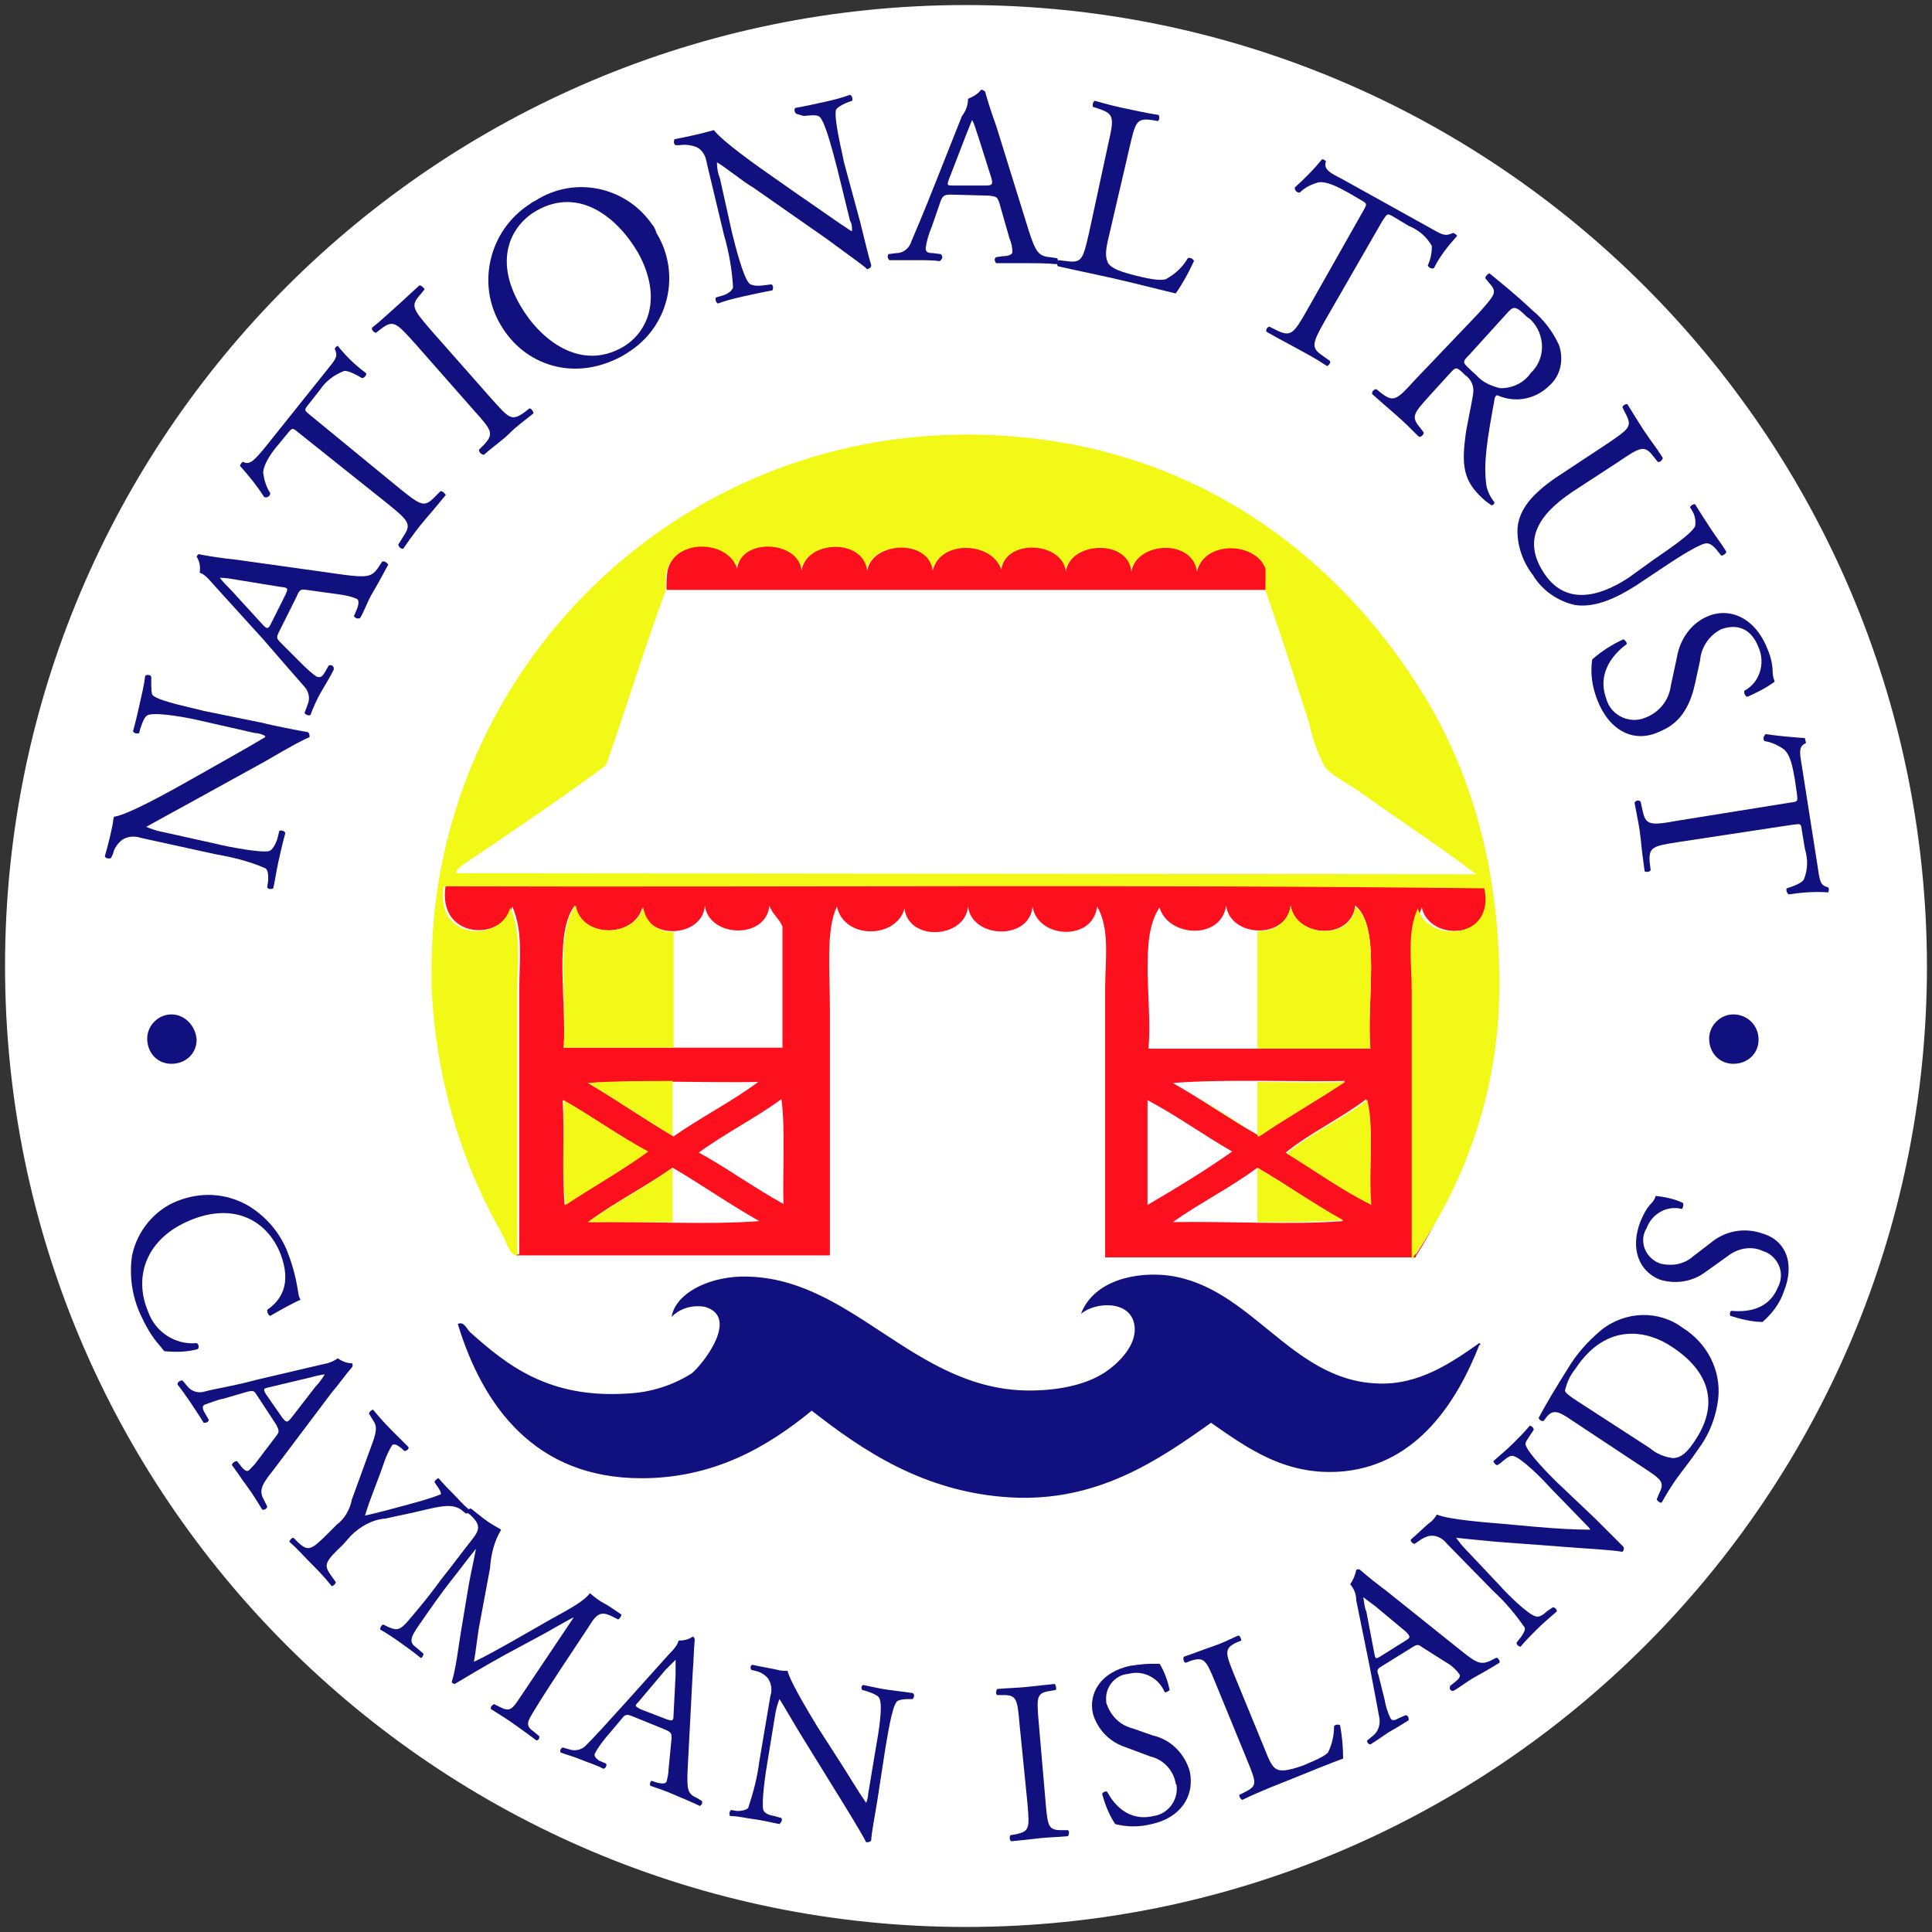 <?xml version="1.0" encoding="UTF-8"?>
<svg xmlns="http://www.w3.org/2000/svg" xmlns:xlink="http://www.w3.org/1999/xlink" version="1.1" id="Layer_1" x="0px" y="0px" viewBox="0 0 191.6 191.6" style="enable-background:new 0 0 191.6 191.6;" xml:space="preserve">
<rect x="0" y="0" width="191.6" height="191.6" fill="#333333" stroke="none"/>
<style type="text/css">
	.st0{fill:#FFFFFF;}
	.st1{fill:#11107F;}
	.st2{fill:#FC101D;}
	.st3{fill:#F3F916;}
</style>
<title>Asset 7</title>
<g id="Layer_2_1_">
	<g id="Header_Footer">
		<path class="st0" d="M191.1,95.8c0,52.6-42.7,95.3-95.3,95.3S0.5,148.4,0.5,95.8S43.2,0.5,95.8,0.5C148.4,0.5,191,43.2,191.1,95.8    "></path>
		<path class="st1" d="M26.1,71.7c0.7,0.2,3.7,0.8,4.4,0.9c0.2,0.1,0.2,0.3,0.2,0.5c-0.5,0.2-1.5,0.7-4.4,2.4l-7.8,4.3    c-0.9,0.5-3.3,1.8-4,2.2l0,0c0.5,0.2,1,0.4,1.6,0.5l5.4,1.2c1.2,0.3,4.4,0.9,5.2,0.7c0.3-0.1,0.6-0.6,0.8-1.2l0.2-0.8    c0.2-0.1,0.5,0,0.6,0.2c-0.3,1.1-0.5,2-0.7,2.9s-0.3,1.7-0.5,2.6c-0.2,0.1-0.5,0.1-0.6-0.1l0.1-0.7c0-0.6,0-1-0.3-1.2    c-1.6-0.7-3.3-1.1-5-1.4L14,83.1c-0.6-0.2-1.3-0.2-1.9,0.2c-0.5,0.4-0.8,0.9-0.9,1.4L11,85.1c-0.2,0.1-0.6,0-0.6-0.2    c0.3-1,0.6-2.3,0.7-2.8c0.1-0.4,0.1-0.7,0.2-1.1c1.4-0.2,5.3-2.4,6.4-3l3.2-1.8c2.3-1.3,3.9-2.2,5.4-3.1V73    c-0.3-0.2-0.7-0.3-1-0.3L20,71.5c-1.2-0.3-4.4-0.9-5.3-0.6c-0.3,0.1-0.5,0.5-0.8,1.4l-0.1,0.4c-0.2,0.1-0.6,0-0.6-0.2    c0.3-1.1,0.5-2,0.7-2.9s0.4-1.7,0.5-2.6c0.2-0.1,0.5-0.1,0.6,0.1v0.4c0,0.8,0,1.4,0.2,1.5c0.8,0.6,3.9,1.2,5,1.5"></path>
		<path class="st1" d="M30.4,58.5c-0.6-0.1-0.7,0-1,0.7l-1.7,3.4c-0.3,0.6-0.3,0.7,0.1,1.1l2,2c0.5,0.5,1,1,1.6,1.4    c0.3,0.1,0.5,0.1,0.8-0.4l0.4-0.7c0.2-0.1,0.5,0,0.5,0.3c0,0,0,0,0,0.1c-0.3,0.6-0.7,1.3-1.3,2.3c-0.4,0.7-0.8,1.6-1,2.2    c-0.2,0.1-0.5,0-0.6-0.2l0.3-0.8c0.3-0.7,0.1-1.4-0.4-1.9c-0.8-0.9-2-2.3-4-4.6L21.2,58c-0.6-0.7-1-1.1-1.4-1.2    c0.1-0.6,0-1.1-0.3-1.6c0.1-0.2,0.2-0.3,0.4-0.2c1.1,0.2,2.4,0.4,3.5,0.5L34.1,57c2.3,0.3,2.8,0.2,3.4-0.7l0.4-0.6    c0.2-0.1,0.5,0.1,0.6,0.3c-0.5,0.9-0.9,1.7-1.5,2.7s-0.9,2-1.3,2.6c-0.2,0.1-0.5,0-0.6-0.2c0,0,0,0,0,0l0.3-0.7    c0.2-0.5,0.2-0.9,0-1c-0.4-0.2-0.9-0.3-1.4-0.4 M26.1,62c0.4,0.4,0.5,0.4,0.8-0.2l1.4-2.8c0.3-0.7,0.3-0.7-0.5-0.8l-4.3-0.7    c-0.6-0.1-1.1-0.2-1.7-0.2l0,0c0.3,0.4,0.7,0.8,1.1,1.2L26.1,62z"></path>
		<path class="st1" d="M39.7,48.5c2.1,1.7,2.4,1.8,3.4,0.8l0.6-0.6c0.2,0,0.5,0.3,0.5,0.4c-0.9,1.1-1.5,1.8-2.1,2.5    s-1.2,1.5-2.1,2.8c-0.2,0.1-0.5-0.2-0.5-0.4l0.5-0.8c0.8-1.2,0.6-1.5-1.5-3.2l-8.9-7.1c-0.6-0.5-0.6-0.5-1.1,0.1l-0.9,1.1    c-0.7,0.8-1.5,2-1.5,2.8c0.1,0.7,0.3,1.4,0.7,2c0,0.3-0.3,0.5-0.6,0.4c0,0,0,0,0,0c-0.7-1.1-1.5-2.1-2.4-3.1    c0-0.1,0.2-0.4,0.3-0.4c0.7,0.4,1.2-0.3,2-1.2l6.4-8c0.9-1.1,1-1.3,0.7-2c0-0.1,0.2-0.3,0.3-0.3c0.8,1,1.7,1.9,2.8,2.7    c0.1,0.2-0.2,0.5-0.4,0.5c-0.5-0.3-1.4-0.8-1.8-0.7c-1,0.4-1.8,1-2.4,1.9l-1.1,1.4c-0.5,0.6-0.4,0.6,0.2,1.1"></path>
		<path class="st1" d="M41.1,34c-1.8-2-2.1-2.3-3.3-1.4L37.3,33c-0.2,0-0.5-0.3-0.4-0.5c1-0.8,1.6-1.4,2.4-2.1s1.4-1.3,2.3-2.1    c0.2,0,0.5,0.3,0.5,0.4l-0.4,0.5c-1,1.1-0.8,1.4,1,3.5l6,6.8c1.8,2,2,2.3,3.3,1.4l0.5-0.4c0.2,0,0.4,0.3,0.4,0.5    c-1,0.8-1.7,1.3-2.4,2S49,44.2,48,45.1c-0.2,0-0.5-0.2-0.5-0.5l0.5-0.5c1-1.1,0.8-1.4-1-3.4"></path>
		<path class="st1" d="M49.7,32.3c-2.5-4.1-1.2-9.5,2.9-12.1c0.1-0.1,0.3-0.2,0.5-0.3c3.9-2.5,9-1.4,11.6,2.4    c0.2,0.2,0.3,0.5,0.4,0.8c2.5,4.1,1.2,9.4-2.9,11.9c-0.1,0.1-0.2,0.1-0.3,0.2C57,38,52,36.2,49.7,32.3 M63.3,25.1    c-2.1-3.6-5.9-6.6-10.1-4.2c-2.3,1.3-4.4,4.6-1.6,9.4c1.9,3.3,5.9,6.6,10.2,4.1C64.3,32.9,65.7,29.5,63.3,25.1L63.3,25.1z"></path>
		<path class="st1" d="M85.3,22c0.2,0.8,0.9,3.7,1.1,4.3c0,0.2-0.1,0.3-0.4,0.4c-0.4-0.4-1.3-1-4-3l-7.3-5.1c-0.9-0.5-3-2.2-3.6-2.5    l0,0c0,0.6,0.1,1.1,0.3,1.6l1.2,5.4c0.3,1.2,1.1,4.4,1.7,5c0.2,0.2,0.7,0.3,1.4,0.2l0.8-0.1c0.2,0.1,0.2,0.4,0.1,0.6    c-1.1,0.2-2,0.4-2.9,0.6s-1.7,0.4-2.5,0.7c-0.2-0.1-0.3-0.4-0.2-0.6l0.7-0.2c0.6-0.2,0.9-0.5,1-0.8c-0.1-1.7-0.4-3.5-0.9-5.2    l-1.7-7.1c-0.1-0.7-0.4-1.3-1-1.6c-0.5-0.2-1.1-0.3-1.7-0.2h-0.4c-0.2-0.1-0.2-0.4-0.1-0.6c0,0,0,0,0,0c1.1-0.2,2.4-0.5,2.8-0.6    c0.4-0.1,0.7-0.2,1.1-0.3c0.8,1.1,4.5,3.7,5.5,4.4l3,2.1c2.2,1.5,3.7,2.6,5.1,3.5h0.1c0-0.4,0-0.7-0.2-1l-1.3-5.3    c-0.3-1.1-1.1-4.4-1.7-5c-0.2-0.2-0.6-0.2-1.6-0.1L79,11.3c-0.2-0.1-0.3-0.5-0.1-0.6c1.1-0.2,2-0.4,2.9-0.6s1.7-0.4,2.5-0.7    c0.2,0.1,0.3,0.4,0.2,0.6c0,0,0,0,0,0l-0.3,0.1c-0.8,0.3-1.2,0.6-1.3,0.8c-0.2,1,0.6,4.1,0.8,5.2"></path>
		<path class="st1" d="M99.1,20.1c-0.2-0.6-0.3-0.6-1-0.7l-3.8-0.1c-0.6,0-0.8,0.1-1,0.6l-0.9,2.6c-0.3,0.7-0.5,1.4-0.6,2.1    c0,0.3,0.1,0.5,0.7,0.5l0.8,0.1c0.2,0.2,0.2,0.4,0,0.6c0,0,0,0-0.1,0.1c-0.7-0.1-1.4-0.1-2.6-0.1c-0.8,0-1.8,0-2.4,0    c-0.2-0.2-0.2-0.4-0.1-0.6l0.8-0.1c0.7,0,1.3-0.5,1.5-1.2c0.5-1.2,1.2-2.8,2.3-5.6l2.7-6.8C95.8,11,96,10.4,96,9.8    c0.5-0.2,1-0.5,1.3-0.9c0.2,0,0.3,0.1,0.4,0.2c0.3,1.1,0.7,2.3,1.1,3.4l3.2,10.3c0.7,2.2,1,2.6,2.1,2.7l0.7,0.1    c0.2,0.1,0.1,0.5,0,0.6c-1-0.1-1.9-0.1-3.1-0.1s-2.2,0-2.9,0c-0.2-0.2-0.2-0.5,0-0.6c0,0,0,0,0,0l0.7-0.1c0.6,0,0.9-0.2,0.9-0.4    c0-0.5-0.1-0.9-0.3-1.4 M94.1,17.8c-0.2,0.6-0.2,0.6,0.5,0.6h3.1c0.7,0,0.8-0.1,0.6-0.8L97,13.5c-0.2-0.5-0.3-1.1-0.6-1.6l0,0    c-0.2,0.5-0.4,1-0.6,1.5L94.1,17.8z"></path>
		<path class="st1" d="M109.9,14.3c0.6-2.6,0.6-3-0.9-3.5l-0.6-0.2c-0.1-0.1,0-0.6,0.2-0.6c1.4,0.4,2.2,0.6,3.2,0.8s1.8,0.4,3.1,0.6    c0.1,0.1,0.1,0.6-0.1,0.6l-0.6-0.1c-1.5-0.2-1.6,0.2-2.2,2.8l-2,8.6c-0.4,1.6-0.4,2.2-0.1,2.8c0.2,0.3,0.6,0.7,2.6,1.2    s2.6,0.5,3.1,0.4c0.9-0.5,1.7-1.2,2.2-2.1c0.2-0.1,0.6,0.1,0.6,0.3c-0.5,1.1-1.1,2.2-1.8,3.2c-1.3-0.3-3.6-0.9-6.2-1.5l-2.3-0.5    c-1-0.2-1.8-0.4-3.2-0.7c-0.1-0.2-0.1-0.5,0.1-0.6l0.8,0.1c1.5,0.2,1.6-0.2,2.2-2.8"></path>
		<path class="st1" d="M131.4,31.8c-1.3,2.3-1.4,2.7-0.2,3.5l0.7,0.5c0.1,0.2-0.2,0.5-0.3,0.5c-1.2-0.8-2-1.2-2.9-1.7    s-1.7-0.9-3.1-1.7c-0.1-0.2,0.1-0.5,0.3-0.5l0.8,0.4c1.3,0.6,1.6,0.3,2.9-2l5.6-9.9c0.4-0.7,0.4-0.7-0.3-1.1l-1.2-0.7    c-0.9-0.5-2.2-1.2-3-1c-0.7,0.2-1.3,0.5-1.8,1c-0.3,0-0.5-0.2-0.5-0.5c1-0.9,1.9-1.8,2.7-2.8c0.2,0,0.3,0.1,0.4,0.2    c-0.3,0.8,0.5,1.2,1.5,1.7l9,5c1.2,0.7,1.4,0.7,2.1,0.4c0.1,0,0.4,0.2,0.4,0.3c-0.9,1-1.7,2-2.3,3.2c-0.2,0.1-0.6-0.1-0.6-0.3    c0.3-0.6,0.4-1.3,0.4-1.9c-0.5-0.9-1.3-1.6-2.3-2l-1.5-0.9c-0.7-0.4-0.6-0.3-1.1,0.4"></path>
		<path class="st1" d="M146.6,31.1c1.6-1.8,1.9-2.1,1.2-2.9l-0.5-0.6c0-0.2,0.2-0.4,0.4-0.5c0,0,0,0,0,0c1.1,0.9,2.5,2,4.3,3.7    c1.1,0.9,2,2.1,2.6,3.4c0.5,1.4,0.2,3-0.9,4c-1.4,1.4-3.4,1.8-5.2,1c-0.2,0-0.3,0.3-0.3,0.5c-0.7,3.8-1.1,6.2-0.8,8.4    c0.1,0.6,0.4,1.2,0.8,1.7c0,0.1,0,0.2-0.2,0.3c0,0-0.1,0-0.1,0c-0.3-0.2-0.6-0.4-0.9-0.7c-1.6-1.5-2.1-2.8-1.7-5.9    c0.1-1.1,0.6-3.1,0.8-4.5c0.1-0.7-0.2-1.4-0.8-1.8c-0.8-0.8-0.9-0.8-1.3-0.4l-2.1,2.3c-1.8,2-2,2.2-1,3.4l0.3,0.4    c0,0.2-0.3,0.5-0.5,0.4c-0.8-0.8-1.4-1.4-2.2-2.1s-1.5-1.3-2.4-2.1c-0.1-0.2,0.1-0.5,0.4-0.5l0.5,0.4c1.2,0.9,1.5,0.7,3.3-1.3     M145.7,35.2c-0.3,0.3-0.5,0.5-0.5,0.7s0.2,0.4,1.2,1.3c0.6,0.7,1.5,1.1,2.4,1.3c1.2,0,2.3-0.5,3-1.5c1.5-1.4,1.5-3.8,0-5.3    c-0.1-0.1-0.3-0.2-0.4-0.3c-1.1-1.1-1.3-1-1.8-0.5L145.7,35.2z"></path>
		<path class="st1" d="M164,55.5c1.3-0.9,3.7-2.5,4.1-3.3c0.1-0.5,0-1-0.2-1.4l-0.3-0.5c0.1-0.2,0.3-0.3,0.5-0.3    c0.5,0.8,1,1.6,1.6,2.5s1,1.4,1.5,2.2c0,0.2-0.3,0.4-0.5,0.4l-0.4-0.5c-0.4-0.5-0.8-0.8-1.2-0.7c-0.9,0.2-3.3,1.8-4.5,2.6    l-2.4,1.6c-1.9,1.2-4,2.2-6,1.9c-1.8-0.4-3.3-1.5-4.2-3c-1-1.3-1.6-3-1.5-4.7c0.2-1.8,1.4-3.3,3.9-5l5-3.3c2.2-1.5,2.5-1.7,1.8-3    l-0.3-0.6c0-0.2,0.4-0.4,0.5-0.3c0.7,1.1,1.1,1.8,1.7,2.7s1.1,1.5,1.8,2.6c0,0.2-0.3,0.5-0.5,0.4l-0.4-0.5c-0.9-1.2-1.3-1-3.5,0.5    l-4.6,3c-3.4,2.3-4.9,4.8-2.8,8c2,3.1,5.2,2.6,8.4,0.5"></path>
		<path class="st1" d="M158.4,69.4c-0.5-1.3-0.7-2.6-0.5-4c0.9-0.8,2-1.5,3.1-2c0.2,0.1,0.4,0.4,0.3,0.5c-1.1,0.8-3,2.7-2,5.4    c0.4,1.5,2,2.4,3.5,2c0.1,0,0.2-0.1,0.3-0.1c1.4-0.5,2.4-1.7,2.6-3.2l0.6-2.8c0.3-1.8,1.4-3.4,3.1-4.1c2.2-0.9,4.7,0.2,5.9,3.3    c0.3,0.7,0.5,1.5,0.5,2.3c0,0.3,0.1,0.6,0.2,0.9c-0.8,0.6-1.8,1.1-2.7,1.5c-0.2,0-0.4-0.4-0.3-0.6c1.5-0.8,2.1-2.7,1.4-4.3    c-0.9-2.3-2.6-2.2-3.7-1.8c-1.2,0.6-2,1.8-2.1,3.1l-0.5,2.3c-0.4,1.8-1.2,3.8-3.4,4.7C162.1,73.8,159.6,72.5,158.4,69.4"></path>
		<path class="st1" d="M166.5,83.5c-2.6,0.4-3,0.5-2.9,2l0.1,0.8c-0.1,0.2-0.5,0.2-0.6,0.1c-0.2-1.4-0.3-2.3-0.4-3.3    s-0.3-1.9-0.6-3.5c0.1-0.2,0.4-0.3,0.6-0.1c0,0,0,0,0,0l0.2,0.9c0.3,1.4,0.7,1.5,3.4,1l11.2-1.8c0.8-0.1,0.8-0.1,0.7-0.9l-0.2-1.4    c-0.2-1.1-0.4-2.4-1.1-3c-0.6-0.4-1.2-0.7-1.9-0.8c-0.2-0.2-0.1-0.5,0.1-0.7c1.3,0.2,2.6,0.3,3.9,0.4c0,0.1,0.1,0.4,0.1,0.5    c-0.8,0.3-0.6,1.1-0.4,2.3l1.6,10.2c0.2,1.4,0.3,1.6,1,1.8c0.1,0.1,0.1,0.3,0,0.5c-1.3-0.1-2.6,0-3.9,0.2    c-0.2-0.1-0.3-0.5-0.2-0.6c0.6-0.2,1.5-0.5,1.7-0.9c0.4-1,0.4-2,0.1-3l-0.3-1.8c-0.1-0.8-0.1-0.7-1-0.6"></path>
		<path class="st1" d="M24.5,119.5c1.9,1.1,3.4,2.9,4.1,4.9c0.5,1.3,0.8,2.6,1,3.9c0,0.2,0.1,0.4,0.2,0.6c-0.5,0.2-1.8,0.9-3,1.6    c-0.2-0.1-0.3-0.3-0.3-0.6c1.3-0.9,2.5-2.5,1.3-5.6c-1.3-3.2-4.5-5.1-8.9-3.3s-5.7,5.6-4.2,9.1c0.7,2,2.7,3.3,4.8,3.1    c0.2,0.1,0.3,0.4,0.1,0.6c-1.1,0.3-2.2,0.3-3.3,0.2c-0.2-0.2-0.3-0.4-0.5-0.6c-0.8-0.9-1.4-2-1.9-3.1c-0.8-1.8-1.1-3.8-0.8-5.8    c0.5-2.4,2.2-4.5,4.5-5.4C19.9,118.2,22.3,118.3,24.5,119.5"></path>
		<path class="st1" d="M27.4,142.4c0.3-0.4,0.3-0.5,0-1.1l-1.9-2.9c-0.3-0.5-0.4-0.5-0.9-0.4l-2.4,0.7c-0.6,0.1-1.3,0.4-1.9,0.6    c-0.2,0.1-0.3,0.3,0,0.8l0.4,0.7c0,0.2-0.2,0.3-0.4,0.3c0,0,0,0-0.1,0c-0.3-0.5-0.7-1.1-1.3-2c-0.4-0.6-0.9-1.3-1.3-1.8    c0-0.2,0.2-0.4,0.5-0.4l0.5,0.6c0.4,0.5,1.1,0.7,1.7,0.5c1.1-0.3,2.7-0.5,5.3-1.2l6.4-1.5c0.6-0.1,1.1-0.3,1.5-0.6    c0.4,0.3,0.9,0.5,1.4,0.5c0.1,0.1,0.1,0.3,0,0.4c-0.7,0.8-1.3,1.7-2,2.5l-5.8,7.7c-1.3,1.6-1.4,2.1-0.9,3l0.3,0.6    c0,0.2-0.3,0.4-0.5,0.3c-0.5-0.8-0.9-1.5-1.5-2.3s-1.1-1.6-1.5-2.1c0-0.2,0.3-0.4,0.5-0.4l0.4,0.5c0.3,0.4,0.6,0.6,0.8,0.4    c0.3-0.3,0.6-0.6,0.8-0.9 M26.6,137.6c-0.5,0.1-0.5,0.2-0.2,0.7l1.6,2.3c0.4,0.5,0.5,0.5,0.9,0l2.4-3.1c0.4-0.4,0.8-1,0.9-1.2l0,0    c-0.1,0-0.7,0.1-1.4,0.3L26.6,137.6z"></path>
		<path class="st1" d="M34,153.2c-1.8,1.7-1.9,2-1.2,3l0.5,0.7c0,0.2-0.3,0.4-0.4,0.4c-0.9-1.1-1.4-1.6-2.1-2.3s-1.2-1.3-2.1-2.1    c0-0.1,0.2-0.4,0.4-0.4l0.5,0.5c1,0.9,1.3,0.7,3-1l0.8-0.8c0.8-0.6,1.3-1.5,1.5-2.5l2-5.5c0.6-1.6,0.4-1.9,0-2.5l-0.3-0.5    c0-0.2,0.3-0.4,0.4-0.4c0.5,0.6,1,1.2,1.8,2s1.3,1.3,1.7,1.7c0.1,0.2-0.2,0.4-0.4,0.4l-0.2-0.2c-0.6-0.5-0.8-0.5-1-0.4    c-0.3,0.5-0.6,1.1-0.8,1.7c-0.6,1.8-1.4,3.6-1.9,5.3c1.4-0.3,2.8-0.7,4.3-1.1c1.1-0.3,2.2-0.6,3.2-1c0.1-0.1-0.1-0.5-0.4-0.9    l-0.2-0.3c0-0.2,0.3-0.4,0.4-0.4c0.5,0.6,1,1.1,1.5,1.6s0.9,1,1.5,1.5c0,0.2-0.1,0.4-0.3,0.4c0,0,0,0,0,0l-0.5-0.4    c-1-0.7-2.5-0.2-4.7,0.3l-2.8,0.6c-1.3,0.1-2.5,0.8-3.4,1.7"></path>
		<path class="st1" d="M47.5,161.4c-0.2,1.2-0.3,2.3-0.5,3.4l0,0c1.1-0.5,2.3-1.2,3.4-1.8l4.2-2.4c2-1.1,3.3-1.8,3.9-2.6    c0.6,0.5,1,0.8,1.4,1s1.1,0.7,1.7,1.1c0.1,0.1-0.2,0.5-0.3,0.5l-0.4-0.2c-1.3-0.7-1.7-0.4-2.5,0.9c-1.3,2-3.7,5.5-5.4,8.3    c-0.6,1-1,1.5-0.1,2.1l0.6,0.5c0,0.2-0.1,0.4-0.3,0.4c-0.8-0.6-1.5-1.1-2.2-1.6s-1.5-1-2.3-1.5c-0.1-0.2,0.1-0.4,0.3-0.5l0.6,0.3    c1,0.5,1.2,0.2,2-1l5.3-7.9l0,0c-0.3,0.1-2,1.1-2.9,1.6l-3.9,2.1c-2,1.1-4,2.3-5,2.9c-0.1,0-0.3-0.1-0.3-0.2c0,0,0,0,0,0    c0.4-1.2,0.7-3.7,0.9-4.9l0.8-4.8c0.2-1.1,0.5-2.4,0.7-3.5l0,0c-0.9,1.1-1.7,2.2-2.5,3.2s-2,2.7-3.1,4.3c-1,1.4-1,1.8-0.3,2.3    l0.7,0.6c0,0.2-0.2,0.5-0.3,0.4c-0.6-0.5-1.3-1-2-1.5s-1.3-0.9-2-1.3c0-0.2,0.1-0.4,0.3-0.5l0.4,0.2c0.9,0.4,1.2,0.5,2.2-0.7    s1.8-2.1,3.1-3.9c1.2-1.5,2.3-3,3.1-4s0.9-1.5-0.2-2.5l-0.3-0.2c0-0.2,0.2-0.4,0.4-0.4c0.5,0.4,1,0.8,1.4,1.1s0.9,0.6,1.6,1    c-0.7,1.2-1,2.4-1.1,3.8"></path>
		<path class="st1" d="M66.6,172.4c0-0.5,0-0.6-0.7-0.9l-3.2-1.3c-0.5-0.2-0.7-0.2-1,0.2l-1.6,1.9c-0.4,0.5-0.8,1-1.1,1.6    c-0.1,0.2,0,0.4,0.4,0.7l0.7,0.3c0.1,0.2,0,0.4-0.2,0.5c0,0-0.1,0-0.1,0c-0.5-0.3-1.2-0.5-2.2-0.9c-0.7-0.3-1.5-0.5-2-0.7    c-0.1-0.2,0-0.4,0.2-0.5l0.7,0.2c0.6,0.2,1.3,0,1.7-0.5c0.8-0.8,1.9-2,3.7-4l4.4-4.9c0.6-0.6,0.9-1,1-1.4c0.5,0,1-0.1,1.4-0.4    c0.1,0,0.2,0.2,0.2,0.3c-0.1,1-0.1,2.1-0.2,3.2l-0.5,9.6c-0.1,2.1,0,2.5,0.9,2.9l0.5,0.3c0.1,0.2,0,0.4-0.2,0.5    c-0.8-0.4-1.6-0.7-2.5-1.1s-1.8-0.7-2.4-0.9c-0.1-0.2,0-0.4,0.1-0.5c0,0,0,0,0,0l0.6,0.2c0.5,0.1,0.8,0.1,0.9-0.1    c0.1-0.4,0.2-0.8,0.2-1.2 M63.3,168.8c-0.4,0.4-0.3,0.4,0.2,0.7l2.6,1c0.6,0.2,0.7,0.2,0.7-0.5l0.2-3.9c0-0.5,0-1,0-1.5l0,0    c-0.3,0.3-0.7,0.7-1,1L63.3,168.8z"></path>
		<path class="st1" d="M87,178.6c-0.1,0.7-0.6,3.3-0.6,3.9c-0.1,0.2-0.3,0.2-0.5,0.2c-0.2-0.4-0.7-1.3-2.3-3.9l-4.2-6.8    c-0.5-0.8-1.7-2.9-2.1-3.5l0,0c-0.2,0.5-0.3,0.9-0.4,1.4l-0.8,4.9c-0.2,1.1-0.6,4-0.4,4.7c0.1,0.3,0.5,0.5,1.1,0.6l0.7,0.2    c0.1,0.2,0,0.4-0.2,0.6c-1-0.2-1.8-0.4-2.6-0.5s-1.5-0.3-2.3-0.3c-0.1-0.2-0.1-0.4,0.1-0.6l0.6,0.1c0.5,0,0.9-0.1,1.1-0.3    c0.5-1.5,0.9-3,1.1-4.6l1.1-6.5c0.2-0.6,0.1-1.2-0.2-1.7c-0.3-0.4-0.8-0.7-1.3-0.8l-0.4-0.1c-0.1-0.2-0.1-0.4,0.1-0.5c0,0,0,0,0,0    c0.9,0.2,2.1,0.4,2.5,0.5c0.3,0.1,0.7,0.1,1,0.1c0.3,1.2,2.4,4.6,3,5.6l1.8,2.8c1.3,2,2.1,3.4,3,4.7l0,0c0.1-0.3,0.2-0.6,0.2-0.9    l0.8-4.8c0.2-1.1,0.7-4,0.3-4.7c-0.1-0.2-0.4-0.4-1.3-0.7l-0.4-0.1c-0.1-0.2-0.1-0.4,0.1-0.5c0,0,0,0,0,0c1,0.2,1.8,0.4,2.6,0.5    s1.6,0.2,2.3,0.3c0.2,0.1,0.2,0.4,0,0.6c0,0,0,0,0,0h-0.3c-0.7,0-1.2,0.1-1.3,0.3c-0.5,0.7-0.9,3.5-1.1,4.6"></path>
		<path class="st1" d="M101.1,170.9c-0.2-2.4-0.3-2.8-1.6-2.8h-0.6c-0.2-0.1-0.1-0.5,0-0.6c1.1-0.1,1.9-0.1,2.9-0.2s1.7-0.2,2.8-0.3    c0.1,0.1,0.2,0.5,0.1,0.6l-0.6,0.1c-1.3,0.2-1.3,0.6-1.1,3l0.7,8.1c0.2,2.4,0.3,2.7,1.6,2.7h0.6c0.2,0.1,0.1,0.5,0,0.6    c-1.1,0.1-1.9,0.1-2.8,0.2s-1.7,0.2-2.8,0.3c-0.2-0.1-0.2-0.4-0.1-0.6l0.6-0.1c1.3-0.3,1.3-0.6,1.1-3"></path>
		<path class="st1" d="M114.2,180.9c-1.2,0.3-2.4,0.3-3.6,0c-0.6-0.9-1-1.9-1.3-3c0.1-0.2,0.4-0.3,0.5-0.2c0.6,1.1,2,3,4.6,2.4    c1.4-0.2,2.4-1.5,2.3-2.9c0-0.1,0-0.2-0.1-0.3c-0.2-1.3-1.2-2.4-2.5-2.7l-2.4-0.9c-1.6-0.5-2.8-1.7-3.3-3.3    c-0.5-2.1,0.8-4.2,3.7-4.8c0.7-0.1,1.4-0.2,2.1-0.2c0.3,0,0.5,0,0.8,0c0.5,0.8,0.8,1.7,1,2.6c-0.1,0.1-0.4,0.3-0.5,0.2    c-0.6-1.4-2.1-2.2-3.6-1.8c-1.3,0.1-2.3,1.3-2.2,2.6c0,0.2,0,0.3,0.1,0.5c0.4,1.1,1.3,2,2.5,2.3l2,0.7c1.8,0.4,3.2,1.8,3.7,3.6    C118.5,178.2,117,180.3,114.2,180.9"></path>
		<path class="st1" d="M120.5,166.8c-0.9-2.2-1.1-2.5-2.4-2.1l-0.5,0.2c-0.2,0-0.3-0.4-0.2-0.6c1.2-0.4,1.9-0.7,2.8-1    s1.5-0.6,2.6-1.1c0.2,0,0.3,0.4,0.3,0.5l-0.5,0.2c-1.2,0.6-1.1,1-0.2,3.2l3,7.3c0.5,1.3,0.8,1.9,1.3,2.1c0.3,0.1,0.8,0.2,2.5-0.4    c1.7-0.7,2.2-1,2.5-1.3c0.4-0.8,0.6-1.7,0.6-2.6c0.1-0.2,0.5-0.2,0.6-0.1c0.2,1.1,0.3,2.2,0.3,3.3c-1.1,0.4-3.1,1.2-5.3,2.1    l-2,0.8c-0.9,0.4-1.5,0.6-2.7,1.2c-0.2-0.1-0.3-0.3-0.3-0.5l0.6-0.3c1.2-0.6,1.1-0.9,0.2-3.1"></path>
		<path class="st1" d="M141.1,163.4c-0.4-0.3-0.5-0.4-1.1,0l-2.9,1.8c-0.5,0.3-0.6,0.4-0.4,0.9l0.6,2.4c0.1,0.6,0.3,1.3,0.6,1.9    c0.1,0.2,0.3,0.3,0.8,0l0.7-0.3c0.2,0,0.3,0.2,0.3,0.4c0,0,0,0,0,0.1c-0.5,0.3-1.1,0.7-2,1.2c-0.6,0.4-1.3,0.9-1.8,1.2    c-0.2,0-0.4-0.3-0.3-0.4l0.6-0.5c0.5-0.4,0.7-1.1,0.6-1.7c-0.2-1.1-0.5-2.7-1-5.3l-1.3-6.4c0-0.6-0.2-1.1-0.6-1.6    c0.3-0.4,0.5-0.9,0.6-1.4c0.1-0.1,0.3-0.1,0.4,0c0.8,0.7,1.7,1.4,2.5,2l7.5,6c1.6,1.3,2,1.4,2.9,1l0.6-0.3c0.2,0,0.4,0.4,0.3,0.5    c-0.8,0.5-1.5,0.9-2.4,1.4s-1.6,1.1-2.2,1.4c-0.2,0-0.4-0.2-0.3-0.4c0,0,0,0,0-0.1l0.5-0.4c0.4-0.3,0.6-0.6,0.4-0.8    c-0.2-0.3-0.5-0.6-0.9-0.9 M136.3,164c0.1,0.5,0.1,0.6,0.7,0.2l2.4-1.5c0.5-0.3,0.5-0.4,0-0.9l-3-2.5c-0.4-0.3-0.8-0.6-1.2-0.9    l0,0c0.1,0.5,0.1,1,0.3,1.4L136.3,164z"></path>
		<path class="st1" d="M158.2,150.6c0.5,0.5,2.4,2.4,2.8,2.8c0.1,0.2,0,0.4-0.1,0.5c-0.5-0.1-1.5-0.2-4.5-0.4l-8-0.6    c-0.9-0.1-3.3-0.3-4-0.4l0,0c0.3,0.4,0.6,0.8,0.9,1.1l3.4,3.6c0.7,0.8,2.8,2.9,3.6,3.1c0.3,0.1,0.7-0.1,1.1-0.5l0.6-0.4    c0.2,0,0.4,0.2,0.4,0.4c-0.8,0.7-1.4,1.2-2,1.8s-1.1,1.1-1.6,1.7c-0.2,0-0.4-0.2-0.4-0.4l0.4-0.5c0.3-0.4,0.5-0.8,0.4-1    c-0.9-1.3-1.9-2.5-3.1-3.6l-4.6-4.7c-0.4-0.5-0.9-0.8-1.5-0.8c-0.5,0-1,0.3-1.4,0.6l-0.3,0.2c-0.2,0-0.4-0.2-0.4-0.4    c0.7-0.6,1.6-1.5,1.9-1.7c0.3-0.2,0.5-0.5,0.7-0.8c1.1,0.5,5.1,0.8,6.3,0.9l3.3,0.3c2.3,0.2,4,0.3,5.6,0.3l0,0    c0-0.1-0.3-0.4-0.6-0.7l-3.4-3.5c-0.7-0.8-2.8-2.9-3.6-3.1c-0.3-0.1-0.6,0.1-1.3,0.7l-0.3,0.2c-0.2,0-0.4-0.3-0.4-0.4    c0.8-0.7,1.4-1.2,2-1.8s1.1-1.1,1.6-1.7c0.2,0,0.4,0.2,0.4,0.4l-0.2,0.3c-0.4,0.6-0.7,1-0.6,1.2c0.3,0.9,2.3,2.9,3,3.6"></path>
		<path class="st1" d="M155.8,140.8c-1.3-0.9-1.8-1-2.4-0.3l-0.3,0.4c-0.2,0.1-0.5-0.1-0.5-0.3c0.9-1.7,1.9-3.3,2.9-4.9    c0.9-1.5,2-2.7,3.3-3.8c2.4-1.9,5.7-2,8.1-0.2c2.4,1.5,3.8,4.2,3.5,7c-0.2,1.7-0.8,3.4-1.9,4.9c-0.8,1.2-1.7,2.3-2.2,3    s-1,1.5-1.5,2.4c-0.1,0.1-0.4-0.1-0.5-0.3l0.2-0.5c0.6-1.2,0.4-1.4-1.6-2.7 M163.6,143.6c0.7,0.6,1.5,0.9,2.3,1    c0.8,0,1.5-0.6,2.3-1.9c2.4-3.7,1.1-6.9-2.5-9.2c-2.1-1.4-6.3-2.6-9.5,2.3c-0.5,0.6-0.8,1.3-1,2.1c0,0.2,0.5,0.6,1.3,1.1    L163.6,143.6z"></path>
		<path class="st1" d="M176.9,128.1c-0.4,1.2-1.2,2.2-2.1,3c-1.1,0-2.2-0.3-3.2-0.6c-0.1-0.2,0-0.5,0.1-0.5c1.2,0.1,3.6,0.1,4.6-2.3    c0.7-1.3,0.2-2.8-1.1-3.5c-0.1,0-0.2-0.1-0.3-0.1c-1.2-0.6-2.6-0.3-3.6,0.5l-2.1,1.5c-1.3,1-3,1.3-4.6,0.8c-2-0.8-3-3-1.9-5.8    c0.3-0.7,0.6-1.3,1.1-1.8c0.2-0.2,0.3-0.4,0.4-0.7c0.9,0.1,1.9,0.3,2.7,0.7c0.1,0.1,0,0.5-0.1,0.6c-1.5-0.4-3,0.5-3.5,1.9    c-0.7,1.1-0.3,2.6,0.9,3.3c0.1,0.1,0.3,0.1,0.4,0.2c1.2,0.3,2.4,0.1,3.3-0.7l1.7-1.3c1.4-1.2,3.3-1.6,5.1-1    C177.2,123,178,125.4,176.9,128.1"></path>
		<path class="st1" d="M19.5,103.1c0,1.4-1.1,2.4-2.5,2.4s-2.4-1.1-2.4-2.5c0-1.3,1.1-2.4,2.4-2.4C18.3,100.6,19.4,101.7,19.5,103.1    C19.4,103.1,19.4,103.1,19.5,103.1"></path>
		<path class="st1" d="M174.4,103.1c0,1.4-1.1,2.4-2.5,2.4c-1.4,0-2.4-1.1-2.4-2.5c0-1.3,1.1-2.4,2.4-2.4    C173.3,100.6,174.4,101.7,174.4,103.1C174.4,103.1,174.4,103.1,174.4,103.1"></path>
		<path class="st2" d="M140.4,124.6c0.7-1.1,1.4-2.3,2-3.4c-0.7,1.2-1.4,2.3-2.1,3.4 M147.4,88c-34.1-0.4-68.8-0.1-103.2-0.2    c-0.9,5.4,5.7,5.6,6.6,2.1c1.1,2.4,0.7,5.3,0.7,8.2v26.3c-0.2,0-0.4,0-0.5-0.2l0.2,0.3h31.1V99.9c0-3.7-0.4-7.7,0.7-10    c0.7,3.3,5.9,3.2,6.7,0.2c0.4,3.3,6,3,6.3-0.2c0.4,3.2,6.1,3.4,6.4,0c0.5,3.2,6,3.5,6.4,0c1.3,2.2,0.8,5.3,0.8,8.2v26.6h30.8V98.2    c0-2.9-0.4-5.8,0.6-8.2C141.8,93.5,148.5,93.2,147.4,88z M57,89.8c0.7,3.3,5.9,3.2,6.7,0.2c0.4,3.3,6,3,6.2-0.2    c0.4,3.2,6.1,3.4,6.4,0c0.3,0.9,1,1.3,1.3,2.1v12H55.9C56.2,99.3,54.9,92.5,57,89.8z M75.2,107.3c-2.7,2-5.7,3.5-8.4,5.4    c-2.9-1.7-5.6-3.6-8.5-5.3C63.6,107.1,69.7,107.4,75.2,107.3L75.2,107.3z M55.8,109.1c2.9,1.6,5.5,3.5,8.4,5.1    c-2.6,1.8-5.5,3.4-8.2,5.3C55.7,116.3,56,112.5,55.8,109.1L55.8,109.1z M58.3,121.2c2.7-2,5.7-3.5,8.4-5.4    c2.9,1.7,5.6,3.6,8.6,5.3C70,121.5,63.9,121.1,58.3,121.2L58.3,121.2z M77.7,119.4c-2.9-1.6-5.5-3.5-8.4-5.1    c2.6-1.9,5.6-3.4,8.2-5.3C77.9,112.2,77.6,116,77.7,119.4L77.7,119.4z M122.2,114.2c-2.7,1.9-5.5,3.6-8.4,5.3v-10.4    C116.8,110.7,119.4,112.6,122.2,114.2L122.2,114.2z M116.3,107.4c5.4-0.4,11.4-0.1,17.1-0.2c-2.8,1.9-5.8,3.6-8.6,5.4    C122,111,119.3,109.1,116.3,107.4L116.3,107.4z M116.3,121.2c2.7-1.9,5.7-3.4,8.4-5.4c2.9,1.7,5.6,3.6,8.5,5.3    C128,121.5,121.9,121.1,116.3,121.2L116.3,121.2z M135.9,119.4c-3-1.6-5.6-3.4-8.4-5.1c2.5-2,5.5-3.4,8-5.3    C136.3,111.9,135.7,116.1,135.9,119.4L135.9,119.4z M135.9,104h-22c0.4-4.7-1-11,1.1-14c0.8,2.9,6.1,3.3,6.6-0.2    c0.4,3.2,6,3.4,6.4,0c0.5,3.2,6,3.5,6.4,0C137,91.9,135.5,99.2,135.9,104L135.9,104z"></path>
		<path class="st1" d="M136.6,137.2c-8.6-0.3-12.5-9.6-20.7-10.7c-3.1-0.4-7.4,0.4-8.7,3.8c1.4-1.2,4.9-1.4,5.3,1.1    c0.3,1.8-1.3,3.5-2.5,4.4c-2.1,1.6-5.2,2.1-7.9,2.1c-11.6,0-17.7-11.5-28.6-11.3c-3.4,0.1-6.5,1.7-6.9,4c0.9-0.9,2.1-1.2,3.3-1    c3.5,1-0.2,5.7-1.3,6.6c-1.9,1.2-4.1,1.9-6.4,2c-7.8,0.5-11.9-2.8-15.6-6.1c-0.3-0.3-0.6-1.1-1.2-0.8c2.5,8.2,7.7,15.3,18.2,15.3    c7.2,0,12.5-3.1,16.9-6.7c5,3.9,11.1,8.1,19.7,8.6s14.7-3.7,19.9-7.4c3.6,2.5,7.5,5.4,13.3,4.8c7.2-0.8,11.1-6.9,13.3-12.5    c0.1,0,0.2-0.1,0-0.2C144,135.1,140.7,137.4,136.6,137.2"></path>
		<path class="st3" d="M72.6,119.5c-1.9-1.2-3.8-2.4-5.7-3.6C68.8,117.1,70.7,118.3,72.6,119.5 M66.7,115.8    c-2.7,1.9-5.7,3.5-8.4,5.4c2.8,0,5.6,0,8.4,0L66.7,115.8L66.7,115.8z M66.8,121.3h1.5H66.8z M58.3,107.4c2.9,1.7,5.6,3.6,8.5,5.3    l-0.1-0.1v-5.4C63.9,107.2,61,107.2,58.3,107.4z M63.8,90c-0.9,3-6.1,3.1-6.7-0.2c-2.1,2.7-0.8,9.4-1.2,14.1h10.9V92.4    C65.3,92.5,64,91.5,63.8,90z M55.9,109.1c0.1,3.4-0.2,7.2,0.2,10.4c2.7-1.8,5.6-3.4,8.2-5.3C61.3,112.6,58.7,110.7,55.9,109.1    L55.9,109.1z M124.3,112.3c-1.9-1.2-3.7-2.4-5.6-3.5C120.6,110,122.4,111.2,124.3,112.3L124.3,112.3z M128,89.8    c-0.2,1.6-1.7,2.7-3.3,2.5V104h11.2c-0.4-4.8,1.1-12.1-1.5-14.1C134.1,93.3,128.5,93,128,89.8z M148.7,97.7    c0-11.6-2.8-21-7.4-28.6c-8.7-14.3-24-26.2-46-26c-29.3,0.3-52.8,24.3-52.5,53.5c0,0.5,0,0.9,0,1.4c0.4,8.5,2.7,16.8,6.9,24.2    c0.5,0.9,0.9,2.4,1.6,2.3V98.2c0-2.9,0.4-5.8-0.7-8.2c-0.9,3.5-7.5,3.3-6.6-2.1c34.3,0.1,69.1-0.2,103.2,0.2    c1.1,5.2-5.6,5.4-6.6,2c-1.1,2.4-0.6,5.3-0.6,8.2v26.6C145.7,116.9,148.7,107.4,148.7,97.7L148.7,97.7z M45.3,86.6    c-0.3-0.3,0.7-0.9,1.3-1.3c4.3-2.9,9.3-6.3,13.5-9.4c2-5.7,3.8-11.6,5.9-17.3c0-0.1,0-0.2,0-0.3c0-0.5,0-1.1,0.1-1.6    c0.7-3.1,6-3,6.9-0.2c0.4-3.1,6.1-2.8,6.4,0.2c0.4-3,6.2-3.3,6.5,0c0.5-3,6.1-3.3,6.5,0c0.7-3.1,6-3,6.8-0.1    c0.4-3.1,6.1-2.8,6.4,0.2c0.4-3,6.2-3.3,6.5,0c0.5-3,6.1-3.3,6.5,0l0,0c0.7-3.1,5.8-3,6.8-0.3v1.8l0,0c1.6,4.5,2.9,8.7,4.4,13.3    c0.3,1.5,0.8,2.9,1.5,4.3c0.6,1,2.6,1.9,3.8,2.8c3.9,2.8,7.9,5.4,11.3,8L45.3,86.6z M135.6,109.1c-2.5,1.9-5.6,3.3-8,5.3    c2.8,1.7,5.4,3.6,8.4,5.1C135.7,116.1,136.3,111.9,135.6,109.1z M122.6,107.2L122.6,107.2z M124.7,115.8v5.4c2.9,0,5.8,0,8.5-0.2    C130.3,119.4,127.6,117.5,124.7,115.8L124.7,115.8z M124.9,112.7c2.8-1.9,5.8-3.6,8.5-5.4c-2.8,0.1-5.8,0-8.7,0v5.4L124.9,112.7z"></path>
		<path class="st2" d="M125.5,56.4c-1-2.7-6.1-2.8-6.8,0.3l0,0c-0.4-3.3-6-3-6.5,0c-0.3-3.3-6.1-3-6.5,0c-0.3-3-6-3.3-6.4-0.2    c-0.9-2.8-6.1-3-6.8,0.1c-0.4-3.2-6-2.9-6.5,0c-0.4-3.3-6.1-3-6.5,0c-0.3-3-6-3.3-6.4-0.2c-0.9-2.9-6.2-3-6.9,0.2    c-0.1,0.6-0.1,1.2-0.1,1.9c8.8,0,17.6,0,26.4,0h33"></path>
	</g>
</g>
</svg>
